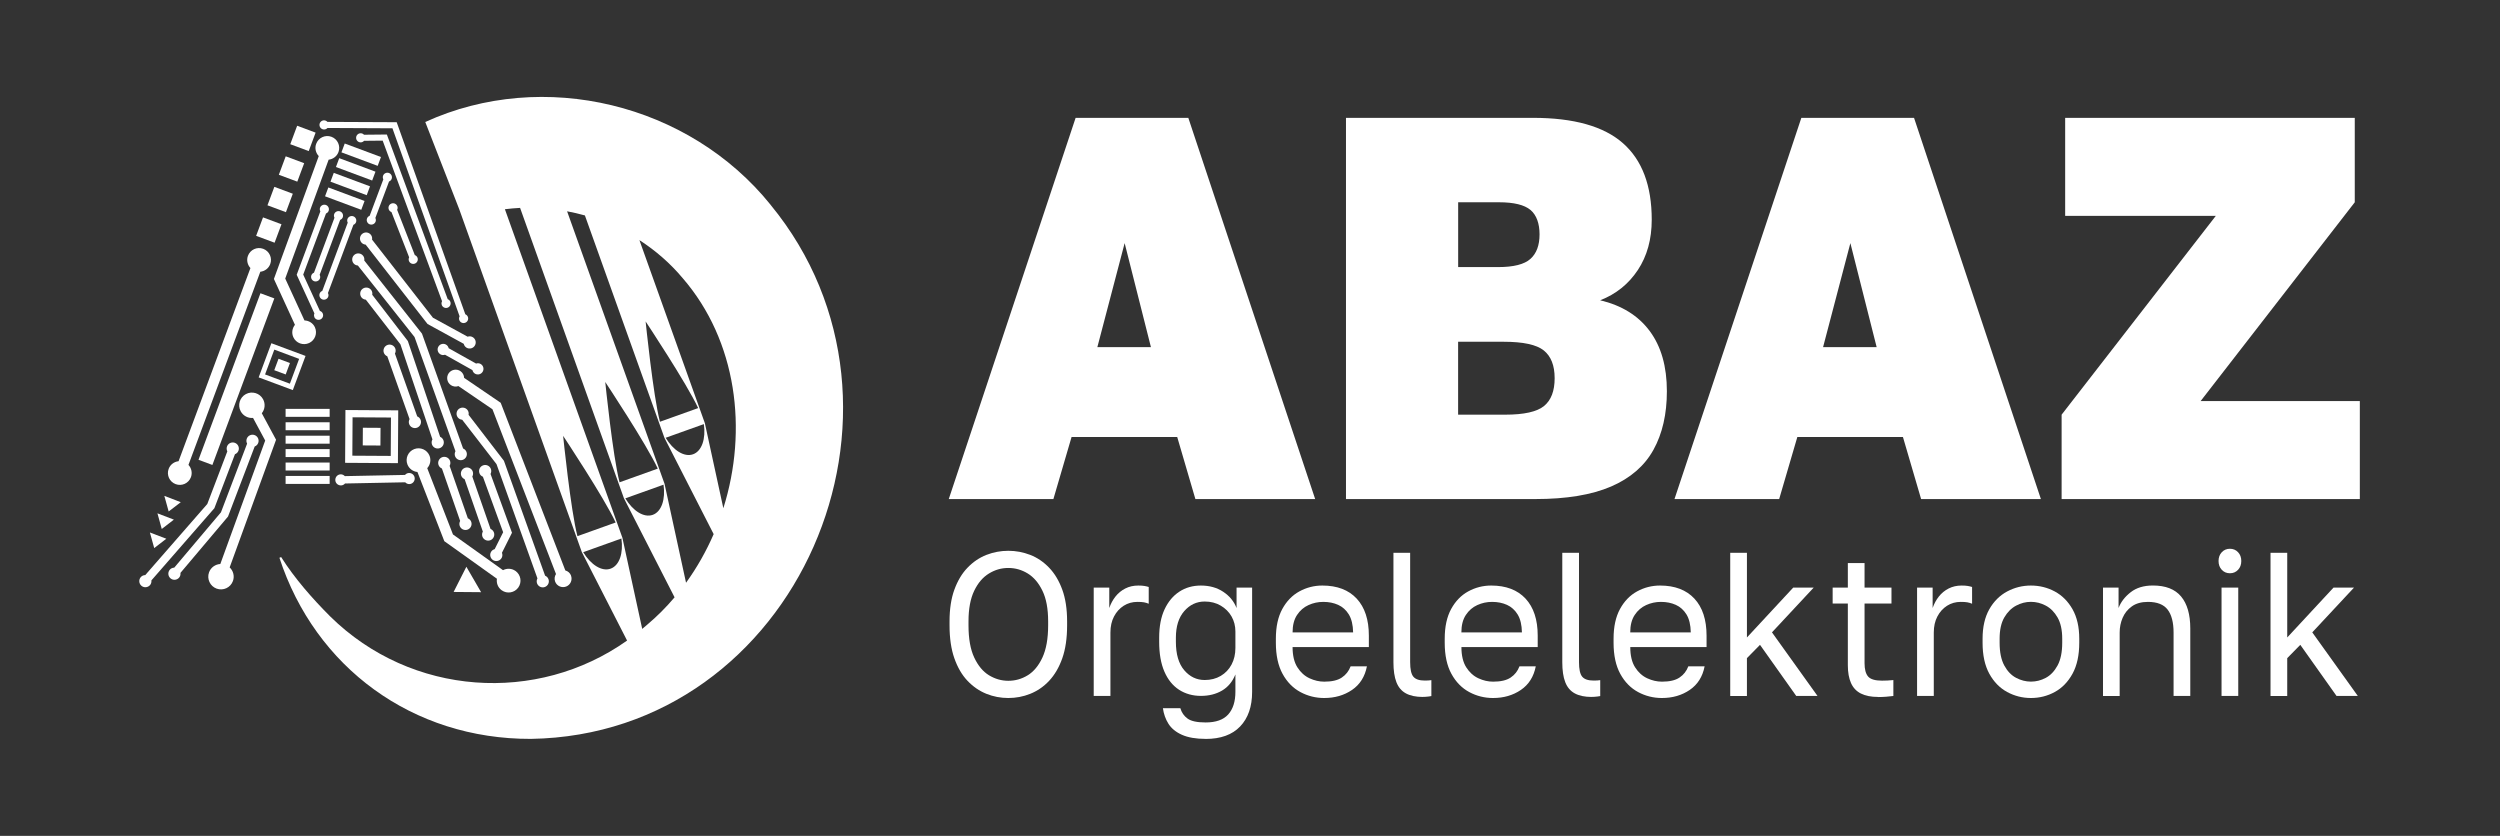 <?xml version="1.0" encoding="UTF-8"?>
<svg id="Ebene_1" xmlns="http://www.w3.org/2000/svg" viewBox="0 0 543.08 181.57">
  <rect x="0" y="0" width="543.08" height="181.57" fill="#333333" stroke="none"/>
  <defs>
    <style>
      .cls-1 {
        fill: #fff;
      }
    </style>
  </defs>
  <g>
    <path class="cls-1" d="M206.1,108.42l27.56-82.82h24.48l27.56,82.82h-26.02l-3.95-13.49h-22.95l-3.95,13.49h-22.73ZM238.38,75.41h11.64l-5.71-22.6-5.93,22.6Z"/>
    <path class="cls-1" d="M292.39,108.42V25.6h40.62c8.86,0,15.37,1.83,19.54,5.5,4.17,3.67,6.26,9.21,6.26,16.62,0,4.26-1.01,7.91-3.02,10.94-2.01,3.04-4.74,5.23-8.18,6.57,4.68,1.11,8.27,3.33,10.76,6.68,2.49,3.35,3.73,7.71,3.73,13.07,0,4.97-.97,9.21-2.91,12.72-1.94,3.51-5.01,6.17-9.22,7.99-4.21,1.81-9.68,2.72-16.41,2.72h-41.17ZM316.76,58.02h8.67c3.37,0,5.71-.59,7.03-1.78,1.32-1.18,1.98-2.96,1.98-5.32s-.66-4.22-1.98-5.32c-1.32-1.1-3.59-1.66-6.81-1.66h-8.89v14.08ZM316.76,90.08h10.21c4.1,0,6.92-.63,8.45-1.89,1.54-1.26,2.3-3.27,2.3-6.03s-.79-4.77-2.36-6.03c-1.57-1.26-4.48-1.89-8.73-1.89h-9.88v15.85Z"/>
    <path class="cls-1" d="M363.75,108.42l27.56-82.82h24.48l27.56,82.82h-26.02l-3.95-13.49h-22.94l-3.95,13.49h-22.72ZM396.03,75.41h11.64l-5.71-22.6-5.93,22.6Z"/>
    <path class="cls-1" d="M447.85,108.42v-18.34l33.49-43.18h-32.72v-21.3h62.91v18.34l-33.48,43.18h34.58v21.3h-64.77Z"/>
  </g>
  <g>
    <path class="cls-1" d="M167.4,44.49c-17.69-21.96-49.33-29.71-75.02-17.99,0,0,6.17,15.83,7.39,18.98l26.62,74.45,9.83,19.22c-19.51,13.84-46.84,12.16-64.51-5.26-3.86-3.87-7.68-8.2-10.64-12.88,0,0-.37.16-.37.16,7.77,23.82,28.93,39.41,54.62,39.34,57.99-.92,88.44-71.8,52.07-116.02ZM143.36,91.62c-1.48-5.67-3.11-21.79-3.11-21.79,0,0,8.96,13.5,11.41,18.82l-8.3,2.97ZM152.9,92.13c.45,3.16-.42,5.86-2.34,6.55s-4.3-.84-5.96-3.58l8.3-2.97ZM144.32,95.08l10.71,20.95c-1.62,3.73-3.62,7.27-6,10.56l-4.67-21.49-21.17-59.2c1.3.25,2.59.53,3.87.9l17.27,48.29ZM144.14,105.29c.45,3.16-.42,5.86-2.34,6.55-1.92.69-4.3-.84-5.96-3.58l8.3-2.97ZM134.59,104.77c-1.48-5.67-3.11-21.79-3.11-21.79,0,0,8.96,13.5,11.41,18.82l-8.3,2.97ZM125.44,116.47c-1.48-5.67-3.11-21.79-3.11-21.79,0,0,8.96,13.5,11.41,18.82l-8.3,2.97ZM132.65,123.53c-1.92.69-4.3-.84-5.96-3.58l8.3-2.97c.45,3.16-.42,5.86-2.34,6.55ZM140.63,135.67c-.37.33-.74.63-1.12.95l-4.31-19.82-25.52-71.35c1.1-.14,2.2-.23,3.3-.29l22.56,63.09,11,21.51c-1.8,2.12-3.77,4.11-5.92,5.92ZM157.13,110.39l-4.01-18.46-14.22-39.77c3.5,2.26,6.69,5.02,9.4,8.26,11.8,13.65,14.18,33.01,8.84,49.96Z"/>
    <g>
      <path class="cls-1" d="M100.6,97.43l-8.93-24.95-12.54-15.89c.06-.36-.01-.74-.26-1.04-.45-.57-1.29-.67-1.86-.22s-.67,1.29-.22,1.86c.24.31.59.46.95.49l12.31,15.53,8.89,24.81c-.17.32-.22.71-.09,1.07.25.69,1,1.05,1.69.8s1.05-1,.8-1.69c-.13-.37-.41-.64-.75-.78Z"/>
      <path class="cls-1" d="M93.83,96.53c.23.69.98,1.07,1.68.83.69-.23,1.07-.98.83-1.68-.12-.37-.4-.65-.73-.79l-7.01-20.8-7.74-10.06c.07-.36,0-.74-.24-1.05-.45-.58-1.28-.68-1.86-.24s-.68,1.28-.24,1.86c.24.31.59.47.95.5l7.51,9.69,6.96,20.66c-.18.32-.23.7-.11,1.07Z"/>
      <path class="cls-1" d="M49.54,112.19l5.79-15.2c.34-.13.62-.39.76-.76.26-.68-.08-1.45-.77-1.71-.68-.26-1.45.08-1.71.77-.14.37-.1.75.07,1.08l-5.68,14.92-10.15,12.02c-.36.01-.72.16-.97.46-.47.56-.4,1.39.16,1.87.56.47,1.39.4,1.87-.16.25-.3.34-.67.29-1.03l10.34-12.25Z"/>
      <path class="cls-1" d="M46.47,110.52l.1-.12,4.47-11.73c.34-.13.62-.39.76-.76.26-.68-.08-1.45-.77-1.71-.68-.26-1.45.08-1.71.77-.14.37-.1.75.06,1.08l-4.35,11.43-13.48,15.45c-.36,0-.72.15-.97.44-.48.55-.42,1.39.13,1.87s1.39.42,1.87-.13c.26-.29.35-.67.31-1.03l13.58-15.57Z"/>
      <path class="cls-1" d="M88.88,92.11c.24.69,1,1.05,1.69.81s1.05-1,.81-1.69c-.13-.37-.41-.64-.75-.78l-4.84-13.64c.17-.32.22-.71.09-1.07-.24-.69-1-1.05-1.69-.81-.69.24-1.05,1-.81,1.69.13.37.41.64.75.78l4.84,13.64c-.17.32-.22.71-.09,1.07Z"/>
      <path class="cls-1" d="M118.41,125.05l-8.94-24.95-7.68-9.99c.07-.36,0-.74-.24-1.05-.45-.58-1.28-.68-1.86-.24-.58.45-.68,1.28-.24,1.86.24.31.59.47.95.5l7.46,9.65,8.89,24.82c-.17.32-.22.71-.09,1.07.25.69,1,1.05,1.69.8s1.05-1,.8-1.69c-.13-.37-.41-.64-.75-.78Z"/>
      <path class="cls-1" d="M106.64,101.88c-.25-.69-1.01-1.04-1.7-.79-.69.25-1.04,1.01-.79,1.7.13.37.42.64.75.77l4.4,12.06-1.84,3.67c-.35.1-.66.32-.83.67-.33.65-.06,1.45.59,1.78s1.45.06,1.78-.59c.17-.35.17-.73.04-1.07l2.18-4.35-4.66-12.77c.17-.32.21-.71.08-1.08Z"/>
      <path class="cls-1" d="M99.86,114.24c.24.69,1,1.06,1.69.82.69-.24,1.06-1,.82-1.69-.13-.37-.41-.64-.74-.78l-3.96-11.39c.18-.32.22-.7.1-1.07-.24-.69-1-1.06-1.69-.82-.69.24-1.06,1-.82,1.69.13.37.41.64.74.78l3.96,11.39c-.18.32-.22.7-.1,1.07Z"/>
      <path class="cls-1" d="M102.7,102.44c-.24-.69-1-1.06-1.69-.82-.69.24-1.06,1-.82,1.69.13.37.41.64.74.78l3.96,11.39c-.18.32-.22.7-.1,1.07.24.69,1,1.06,1.69.82.69-.24,1.06-1,.82-1.69-.13-.37-.41-.64-.74-.78l-3.96-11.38c.18-.32.22-.7.1-1.07Z"/>
      <path class="cls-1" d="M97.46,75.64c-.07-.32-.27-.62-.58-.79-.59-.33-1.33-.12-1.66.47s-.12,1.33.47,1.66c.31.18.67.19.98.08l5.96,3.34c.07.32.27.62.58.79.59.33,1.33.12,1.66-.47.33-.59.12-1.33-.47-1.66-.31-.18-.67-.19-.98-.08l-5.96-3.34Z"/>
      <path class="cls-1" d="M94.03,69l-13.21-16.95c.06-.36,0-.73-.25-1.04-.45-.58-1.28-.68-1.86-.23s-.68,1.28-.23,1.86c.24.31.59.47.95.5l13.44,17.24,7.87,4.31c.08.35.3.67.64.86.64.35,1.45.12,1.8-.53.35-.64.12-1.45-.53-1.8-.34-.19-.73-.2-1.07-.08l-7.55-4.13Z"/>
      <path class="cls-1" d="M68.29,68.9c.23.5.82.72,1.32.49.5-.23.72-.82.49-1.32-.12-.27-.35-.44-.61-.53l-3.62-7.89,4.95-13.27c.25-.1.47-.29.57-.57.19-.51-.07-1.09-.58-1.28-.51-.19-1.09.07-1.28.58-.1.27-.07.56.06.8l-5.14,13.78,3.85,8.39c-.11.25-.12.54,0,.8Z"/>
      <path class="cls-1" d="M74.46,47.2c.19-.51-.07-1.09-.58-1.28-.51-.19-1.09.07-1.28.58-.1.27-.07.56.06.8l-4.45,11.93c-.25.1-.47.29-.57.57-.19.51.07,1.09.58,1.28.51.19,1.09-.07,1.28-.58.1-.27.07-.56-.06-.8l4.45-11.93c.25-.1.47-.29.57-.57Z"/>
      <path class="cls-1" d="M88.86,102.75c-.35,0-.66.17-.88.42l-13.07.26c-.23-.24-.54-.39-.89-.39-.67.01-1.19.56-1.18,1.23.01.67.56,1.19,1.23,1.18.35,0,.66-.17.88-.42l13.07-.26c.23.24.54.39.89.39.67-.01,1.19-.56,1.18-1.23-.01-.67-.56-1.19-1.23-1.18Z"/>
      <path class="cls-1" d="M85.08,38.86c.19-.51-.07-1.09-.58-1.28s-1.09.07-1.28.58c-.1.27-.07.56.05.8l-2.97,7.92c-.25.1-.47.29-.57.57-.19.51.07,1.09.58,1.28.51.19,1.09-.07,1.28-.58.1-.27.07-.56-.05-.8l2.97-7.92c.25-.1.47-.29.57-.57Z"/>
      <path class="cls-1" d="M88.84,56.7c.2.51.78.76,1.29.56.51-.2.76-.78.56-1.29-.11-.27-.32-.46-.58-.56l-3.84-9.83c.12-.24.15-.53.04-.8-.2-.51-.78-.76-1.29-.56-.51.2-.76.78-.56,1.29.11.27.32.46.58.56l3.84,9.83c-.12.24-.15.53-.04.8Z"/>
      <path class="cls-1" d="M70.41,28.13c.29,0,.55-.13.73-.33l14.11.07,14.59,40.85c-.13.24-.17.52-.07.8.18.52.75.79,1.27.6.52-.18.79-.75.6-1.27-.1-.28-.31-.47-.56-.58l-14.75-41.28-.16-.44-15.04-.07c-.18-.2-.44-.33-.73-.34-.55,0-1,.44-1,.99,0,.55.44,1,.99,1Z"/>
      <path class="cls-1" d="M77.34,48.27c.19-.51-.07-1.09-.58-1.28s-1.09.07-1.28.58c-.1.27-.07.56.06.8l-5.53,14.82c-.25.1-.46.29-.57.57-.19.51.07,1.09.58,1.28.51.19,1.09-.07,1.28-.58.1-.27.07-.56-.06-.8l5.53-14.82c.25-.1.47-.29.57-.57Z"/>
      <path class="cls-1" d="M56.88,89.76c.67-.84.81-2.03.27-3.03.04.07.07.13.1.19-.03-.05-.06-.11-.1-.19-.03-.05-.04-.08-.07-.12.02.04.04.08.07.12-.72-1.34-2.4-1.84-3.74-1.12-1.34.72-1.84,2.4-1.12,3.74.54,1,1.62,1.54,2.68,1.44l2.64,4.91-9.75,26.82c-1.07.06-2.06.74-2.45,1.81-.52,1.43.22,3.02,1.65,3.54,1.43.52,3.02-.22,3.54-1.65.39-1.07.07-2.23-.71-2.96l10.08-27.73-3.1-5.76Z"/>
      <path class="cls-1" d="M50.75,125.82s-.04.11-.1.26c.04-.12.08-.23.1-.26Z"/>
      <path class="cls-1" d="M50.47,126.61s.04-.11.1-.26c-.04.12-.08.23-.1.26Z"/>
      <path class="cls-1" d="M50.75,125.82s0-.02,0,0h0Z"/>
      <path class="cls-1" d="M50.47,126.61s0,.02,0,0h0Z"/>
      <path class="cls-1" d="M57.03,86.51c-.04-.07-.06-.12-.08-.14.01.02.04.07.08.14Z"/>
      <path class="cls-1" d="M57.29,86.99s.03.06.05.09c-.01-.02-.03-.05-.05-.09Z"/>
      <path class="cls-1" d="M57.34,87.08c.03.05.02.04,0,0h0Z"/>
      <path class="cls-1" d="M57.09,86.61s0-.02-.01-.02c0,0,0,.02.01.02Z"/>
      <path class="cls-1" d="M57.07,86.59s-.03-.05-.04-.07c.01.02.03.05.04.07Z"/>
      <path class="cls-1" d="M57.26,86.92s.03.05.04.07c-.01-.02-.02-.04-.04-.07Z"/>
      <path class="cls-1" d="M56.96,86.37s-.01-.02,0,0h0Z"/>
      <path class="cls-1" d="M38.16,105.17c1.34.5,2.82-.18,3.32-1.52.35-.95.1-1.97-.54-2.66l15.61-41.96c.94-.1,1.8-.71,2.15-1.66.5-1.34-.18-2.82-1.52-3.32s-2.82.18-3.32,1.52c-.35.95-.1,1.97.54,2.66l-15.61,41.96c-.94.1-1.8.71-2.15,1.66-.5,1.34.18,2.82,1.52,3.32Z"/>
      <path class="cls-1" d="M69.25,33.89l-9.75,26.71,4.57,9.96c-.59.74-.77,1.77-.35,2.69.59,1.3,2.13,1.86,3.42,1.27s1.86-2.13,1.27-3.42c-.42-.92-1.32-1.46-2.27-1.49l-4.18-9.1,9.43-25.82c.94-.11,1.79-.72,2.14-1.67.49-1.34-.2-2.82-1.54-3.31s-2.82.2-3.31,1.54c-.35.95-.09,1.97.56,2.66Z"/>
      <path class="cls-1" d="M111.98,124.03c-.82-.59-1.87-.61-2.71-.17l-10.87-7.76-5.59-14.4c.64-.7.87-1.72.51-2.67-.52-1.33-2.01-1.99-3.34-1.47-1.33.52-1.99,2.01-1.47,3.34.37.94,1.23,1.54,2.17,1.63l5.84,15.03,11.43,8.16c-.15.94.21,1.92,1.04,2.51,1.16.83,2.77.56,3.6-.6.83-1.16.56-2.77-.6-3.6Z"/>
      <path class="cls-1" d="M124.05,125.03c-.22-.57-.69-.96-1.24-1.11l-14.04-36.42-7.95-5.42c-.02-.57-.29-1.12-.8-1.46-.84-.57-1.99-.35-2.56.48s-.35,1.99.48,2.56c.5.34,1.12.4,1.65.21l7.39,5.04,13.8,35.79c-.31.48-.4,1.09-.18,1.66.36.95,1.43,1.42,2.38,1.06.95-.36,1.42-1.43,1.06-2.38Z"/>
      <path class="cls-1" d="M124.05,125.03c-.18-.47-.09-.24,0,0h0Z"/>
      <path class="cls-1" d="M124.05,125.03c.18.47.09.24,0,0h0Z"/>
      <path class="cls-1" d="M100.02,80.62c-.07-.05-.12-.08-.16-.11.04.03.1.07.16.11Z"/>
      <path class="cls-1" d="M100.02,80.62c.07.05.12.08.16.11-.04-.03-.1-.07-.16-.11Z"/>
      <path class="cls-1" d="M99.86,80.51c-.09-.06-.13-.09,0,0h0Z"/>
      <path class="cls-1" d="M100.17,80.73c.09.06.13.09,0,0h0Z"/>
      <rect class="cls-1" x="56.25" y="47.85" width="4.28" height="4.28" transform="translate(-8.84 87.23) rotate(-69.56)"/>
      <rect class="cls-1" x="58.72" y="41.21" width="4.28" height="4.28" transform="translate(-1.02 85.23) rotate(-69.56)"/>
      <rect class="cls-1" x="61.19" y="34.57" width="4.28" height="4.28" transform="translate(6.81 83.23) rotate(-69.56)"/>
      <rect class="cls-1" x="63.67" y="27.94" width="4.28" height="4.28" transform="translate(14.64 81.23) rotate(-69.56)"/>
      <rect class="cls-1" x="73.88" y="38.95" width="2.05" height="8.4" transform="translate(8.31 98.27) rotate(-69.56)"/>
      <rect class="cls-1" x="75.06" y="35.77" width="2.05" height="8.4" transform="translate(12.06 97.31) rotate(-69.56)"/>
      <rect class="cls-1" x="76.25" y="32.59" width="2.05" height="8.4" transform="translate(15.81 96.35) rotate(-69.56)"/>
      <rect class="cls-1" x="77.44" y="29.41" width="2.05" height="8.4" transform="translate(19.57 95.39) rotate(-69.56)"/>
      <path class="cls-1" d="M66.37,77.32l-7.42-2.76-2.76,7.42,7.42,2.76,2.76-7.41ZM57.58,81.34l2.01-5.39,5.39,2.01-2.01,5.39-5.39-2.01Z"/>
      <rect class="cls-1" x="59.96" y="78.32" width="2.65" height="2.65" transform="translate(-34.73 109.32) rotate(-69.6)"/>
      <path class="cls-1" d="M86.51,89.14l-11.47-.07-.07,11.47,11.47.07.07-11.47ZM84.88,99.04l-8.34-.05.05-8.34,8.34.05-.05,8.34Z"/>
      <rect class="cls-1" x="78.81" y="92.92" width="3.84" height="3.84" transform="translate(-14.6 175) rotate(-89.65)"/>
      <rect class="cls-1" x="32.06" y="80.76" width="38.6" height="3.22" transform="translate(-43.75 101.78) rotate(-69.6)"/>
      <polygon class="cls-1" points="39.27 109.09 35.7 107.72 36.64 111.11 39.27 109.09"/>
      <polygon class="cls-1" points="98.54 128.59 104.51 128.64 101.31 123.12 98.54 128.59"/>
      <polygon class="cls-1" points="37.77 112.88 34.2 111.51 35.14 114.91 37.77 112.88"/>
      <polygon class="cls-1" points="36.13 117.03 32.56 115.67 33.5 119.06 36.13 117.03"/>
      <path class="cls-1" d="M95.96,66.25c.19.51.76.78,1.28.59.51-.19.78-.76.59-1.28-.1-.27-.31-.47-.57-.57l-13.22-35.77-4.97.05c-.18-.2-.44-.33-.73-.32-.55,0-.99.46-.98,1,0,.55.46.99,1,.98.29,0,.55-.14.73-.34l4.04-.04,12.9,34.89c-.13.24-.16.53-.06.8Z"/>
      <rect class="cls-1" x="62.04" y="103.39" width="9.57" height="1.73"/>
      <rect class="cls-1" x="62.04" y="100.48" width="9.57" height="1.73"/>
      <rect class="cls-1" x="62.04" y="97.56" width="9.57" height="1.73"/>
      <rect class="cls-1" x="62.04" y="94.65" width="9.57" height="1.73"/>
      <rect class="cls-1" x="62.04" y="91.73" width="9.57" height="1.73"/>
      <rect class="cls-1" x="62.04" y="88.82" width="9.57" height="1.73"/>
    </g>
  </g>
  <g>
    <path class="cls-1" d="M219.04,151.63c-1.65,0-3.24-.3-4.76-.91-1.52-.61-2.89-1.55-4.1-2.82-1.21-1.27-2.16-2.9-2.86-4.89-.7-1.98-1.05-4.37-1.05-7.15v-.89c0-2.66.35-4.96,1.05-6.88.7-1.92,1.65-3.52,2.86-4.77,1.21-1.26,2.58-2.18,4.1-2.78,1.52-.59,3.11-.89,4.76-.89s3.23.3,4.76.89c1.52.59,2.89,1.52,4.1,2.78,1.21,1.26,2.16,2.85,2.86,4.77.7,1.92,1.05,4.22,1.05,6.88v.89c0,2.78-.35,5.17-1.05,7.15-.7,1.98-1.66,3.61-2.86,4.89s-2.58,2.21-4.1,2.82c-1.52.61-3.11.91-4.76.91ZM219.04,147.89c1.51,0,2.92-.4,4.22-1.2,1.3-.8,2.37-2.09,3.19-3.86s1.24-4.1,1.24-6.97v-.89c0-2.72-.41-4.94-1.24-6.64-.82-1.7-1.89-2.95-3.19-3.75-1.31-.8-2.71-1.2-4.22-1.2s-2.89.4-4.2,1.2c-1.32.8-2.39,2.05-3.21,3.75-.82,1.7-1.24,3.92-1.24,6.64v.89c0,2.87.41,5.2,1.24,6.97s1.9,3.06,3.21,3.86c1.32.8,2.72,1.2,4.2,1.2Z"/>
    <path class="cls-1" d="M237.59,151.18v-23.54h3.38v4.44c.33-.95.78-1.78,1.36-2.51.58-.73,1.28-1.3,2.12-1.73.84-.43,1.78-.64,2.82-.64.55,0,1,.03,1.34.09.34.06.65.13.93.22v3.64c-.36-.15-.71-.25-1.05-.31-.34-.06-.82-.09-1.42-.09-1.1,0-2.09.28-2.97.84-.88.56-1.58,1.34-2.1,2.33-.52.99-.78,2.15-.78,3.49v13.77h-3.63Z"/>
    <path class="cls-1" d="M261.9,160.51c-2.12,0-3.83-.3-5.15-.89-1.32-.59-2.29-1.39-2.93-2.4-.63-1.01-1.03-2.13-1.2-3.38h3.79c.27.95.8,1.7,1.57,2.26.77.56,2.07.84,3.92.84,2.23,0,3.86-.58,4.9-1.73,1.04-1.16,1.57-2.8,1.57-4.93v-3.77c-.63,1.57-1.6,2.74-2.91,3.51-1.31.77-2.84,1.15-4.59,1.15s-3.37-.44-4.74-1.33c-1.37-.89-2.44-2.21-3.19-3.95-.76-1.75-1.13-3.91-1.13-6.48v-.89c0-2.43.39-4.48,1.17-6.15s1.85-2.95,3.21-3.84c1.36-.89,2.92-1.33,4.68-1.33,1.87,0,3.49.45,4.86,1.36s2.33,2.08,2.89,3.53v-4.44h3.38v22.65c0,3.2-.87,5.7-2.6,7.51-1.73,1.81-4.23,2.71-7.5,2.71ZM261.7,147.72c1.32,0,2.48-.3,3.48-.89,1-.59,1.79-1.41,2.35-2.46.56-1.05.84-2.26.84-3.62v-3.55c0-1.21-.28-2.31-.84-3.29-.56-.98-1.35-1.76-2.35-2.35-1-.59-2.16-.89-3.48-.89-1.76,0-3.24.7-4.45,2.09-1.21,1.39-1.81,3.32-1.81,5.77v.89c0,2.69.6,4.75,1.81,6.17,1.21,1.42,2.69,2.13,4.45,2.13Z"/>
    <path class="cls-1" d="M287.66,151.63c-1.84,0-3.57-.43-5.17-1.29s-2.9-2.18-3.87-3.95-1.46-4.03-1.46-6.75v-.89c0-2.61.47-4.76,1.4-6.46.93-1.7,2.17-2.98,3.71-3.82,1.54-.84,3.2-1.27,4.99-1.27,3.21,0,5.7.95,7.46,2.84,1.76,1.9,2.64,4.57,2.64,8.04v2.49h-16.57c0,1.84.35,3.3,1.05,4.4.7,1.1,1.58,1.89,2.64,2.38s2.12.73,3.19.73c1.65,0,2.92-.29,3.81-.89.89-.59,1.53-1.41,1.92-2.44h3.54c-.44,2.25-1.52,3.96-3.24,5.13-1.72,1.17-3.73,1.75-6.04,1.75ZM287.46,130.75c-1.13,0-2.2.23-3.21.69-1.02.46-1.85,1.18-2.49,2.15-.65.98-.97,2.24-.97,3.78h13.15c-.03-1.63-.34-2.92-.93-3.89-.59-.96-1.37-1.66-2.33-2.09-.96-.43-2.03-.64-3.21-.64Z"/>
    <path class="cls-1" d="M309.09,151.4c-1.51,0-2.74-.26-3.69-.78-.95-.52-1.63-1.33-2.06-2.44s-.64-2.55-.64-4.33v-23.76h3.63v23.76c0,1.54.23,2.59.7,3.15s1.29.84,2.47.84c.3,0,.56,0,.78-.02.22-.01.44-.04.66-.07v3.46c-.14.03-.32.06-.56.09-.23.03-.47.05-.7.07-.23.01-.43.02-.6.02Z"/>
    <path class="cls-1" d="M324.34,151.63c-1.84,0-3.57-.43-5.17-1.29s-2.9-2.18-3.87-3.95-1.46-4.03-1.46-6.75v-.89c0-2.61.47-4.76,1.4-6.46.93-1.7,2.17-2.98,3.71-3.82,1.54-.84,3.2-1.27,4.99-1.27,3.21,0,5.7.95,7.46,2.84,1.76,1.9,2.64,4.57,2.64,8.04v2.49h-16.57c0,1.84.35,3.3,1.05,4.4.7,1.1,1.58,1.89,2.64,2.38s2.12.73,3.19.73c1.65,0,2.92-.29,3.81-.89.89-.59,1.53-1.41,1.92-2.44h3.54c-.44,2.25-1.52,3.96-3.24,5.13-1.72,1.17-3.73,1.75-6.04,1.75ZM324.13,130.75c-1.13,0-2.2.23-3.21.69-1.02.46-1.85,1.18-2.49,2.15-.65.98-.97,2.24-.97,3.78h13.15c-.03-1.63-.34-2.92-.93-3.89-.59-.96-1.37-1.66-2.33-2.09-.96-.43-2.03-.64-3.21-.64Z"/>
    <path class="cls-1" d="M345.77,151.4c-1.51,0-2.74-.26-3.69-.78-.95-.52-1.63-1.33-2.06-2.44s-.64-2.55-.64-4.33v-23.76h3.63v23.76c0,1.54.23,2.59.7,3.15s1.29.84,2.47.84c.3,0,.56,0,.78-.02.22-.01.44-.04.66-.07v3.46c-.14.03-.32.06-.56.09-.23.03-.47.05-.7.07-.23.01-.43.02-.6.02Z"/>
    <path class="cls-1" d="M361.02,151.63c-1.84,0-3.57-.43-5.17-1.29s-2.9-2.18-3.87-3.95-1.46-4.03-1.46-6.75v-.89c0-2.61.47-4.76,1.4-6.46.93-1.7,2.17-2.98,3.71-3.82,1.54-.84,3.2-1.27,4.99-1.27,3.21,0,5.7.95,7.46,2.84,1.76,1.9,2.64,4.57,2.64,8.04v2.49h-16.57c0,1.84.35,3.3,1.05,4.4.7,1.1,1.58,1.89,2.64,2.38s2.12.73,3.19.73c1.65,0,2.92-.29,3.81-.89.89-.59,1.53-1.41,1.92-2.44h3.54c-.44,2.25-1.52,3.96-3.24,5.13-1.72,1.17-3.73,1.75-6.04,1.75ZM360.81,130.75c-1.13,0-2.2.23-3.21.69-1.02.46-1.85,1.18-2.49,2.15-.65.98-.97,2.24-.97,3.78h13.15c-.03-1.63-.34-2.92-.93-3.89-.59-.96-1.37-1.66-2.33-2.09-.96-.43-2.03-.64-3.21-.64Z"/>
    <path class="cls-1" d="M375.86,151.18v-31.09h3.63v18.39l10.06-10.84h4.45l-9.07,9.73,9.89,13.81h-4.62l-7.87-11.1-2.84,2.89v8.22h-3.63Z"/>
    <path class="cls-1" d="M408,151.4c-1.54,0-2.8-.25-3.77-.75-.98-.5-1.69-1.27-2.14-2.29-.45-1.02-.68-2.3-.68-3.84v-13.41h-3.3v-3.46h3.3v-5.33h3.63v5.33h5.85v3.46h-5.85v12.97c0,1.33.26,2.29.78,2.89.52.59,1.52.89,3.01.89.82,0,1.65-.04,2.47-.13v3.46c-.52.06-1.04.11-1.57.16-.52.04-1.1.07-1.73.07Z"/>
    <path class="cls-1" d="M416.45,151.18v-23.54h3.38v4.44c.33-.95.78-1.78,1.36-2.51.58-.73,1.28-1.3,2.12-1.73.84-.43,1.78-.64,2.82-.64.55,0,1,.03,1.34.09.34.06.65.13.93.22v3.64c-.36-.15-.71-.25-1.05-.31-.34-.06-.82-.09-1.42-.09-1.1,0-2.09.28-2.97.84-.88.56-1.58,1.34-2.1,2.33-.52.99-.78,2.15-.78,3.49v13.77h-3.63Z"/>
    <path class="cls-1" d="M441.18,151.63c-1.84,0-3.57-.44-5.17-1.31s-2.9-2.2-3.87-3.97-1.46-4.01-1.46-6.71v-.89c0-2.55.49-4.68,1.46-6.4.98-1.72,2.27-3,3.87-3.86,1.61-.86,3.33-1.29,5.17-1.29s3.6.43,5.19,1.29c1.59.86,2.88,2.15,3.85,3.86.97,1.72,1.46,3.85,1.46,6.4v.89c0,2.69-.49,4.93-1.46,6.71-.98,1.78-2.26,3.1-3.85,3.97-1.59.87-3.32,1.31-5.19,1.31ZM441.18,148.07c1.13,0,2.2-.27,3.23-.82,1.03-.55,1.88-1.44,2.56-2.69.67-1.24,1.01-2.89,1.01-4.93v-.89c0-1.89-.34-3.43-1.01-4.6-.67-1.17-1.52-2.03-2.56-2.58-1.03-.55-2.11-.82-3.23-.82s-2.17.27-3.21.82c-1.04.55-1.9,1.41-2.58,2.58-.67,1.17-1.01,2.7-1.01,4.6v.89c0,2.04.34,3.69,1.01,4.93.67,1.24,1.53,2.14,2.58,2.69,1.04.55,2.12.82,3.21.82Z"/>
    <path class="cls-1" d="M456.84,151.18v-23.54h3.38v4.44c.49-1.3,1.37-2.44,2.62-3.42,1.25-.98,2.86-1.47,4.84-1.47,2.75,0,4.79.79,6.12,2.38s2,3.9,2,6.95v14.66h-3.63v-13.77c0-2.19-.43-3.85-1.28-4.97-.85-1.12-2.28-1.69-4.29-1.69-1.43,0-2.6.33-3.5.98-.91.65-1.57,1.48-2,2.49-.43,1.01-.64,2.07-.64,3.2v13.77h-3.63Z"/>
    <path class="cls-1" d="M484.41,124.53c-.71,0-1.31-.25-1.77-.75-.47-.5-.7-1.14-.7-1.91s.23-1.41.7-1.91c.47-.5,1.06-.75,1.77-.75s1.3.25,1.77.75c.47.5.7,1.14.7,1.91s-.23,1.41-.7,1.91c-.47.5-1.06.75-1.77.75ZM482.59,151.18v-23.54h3.63v23.54h-3.63Z"/>
    <path class="cls-1" d="M493.23,151.18v-31.09h3.63v18.39l10.06-10.84h4.45l-9.07,9.73,9.89,13.81h-4.62l-7.87-11.1-2.84,2.89v8.22h-3.63Z"/>
  </g>
</svg>